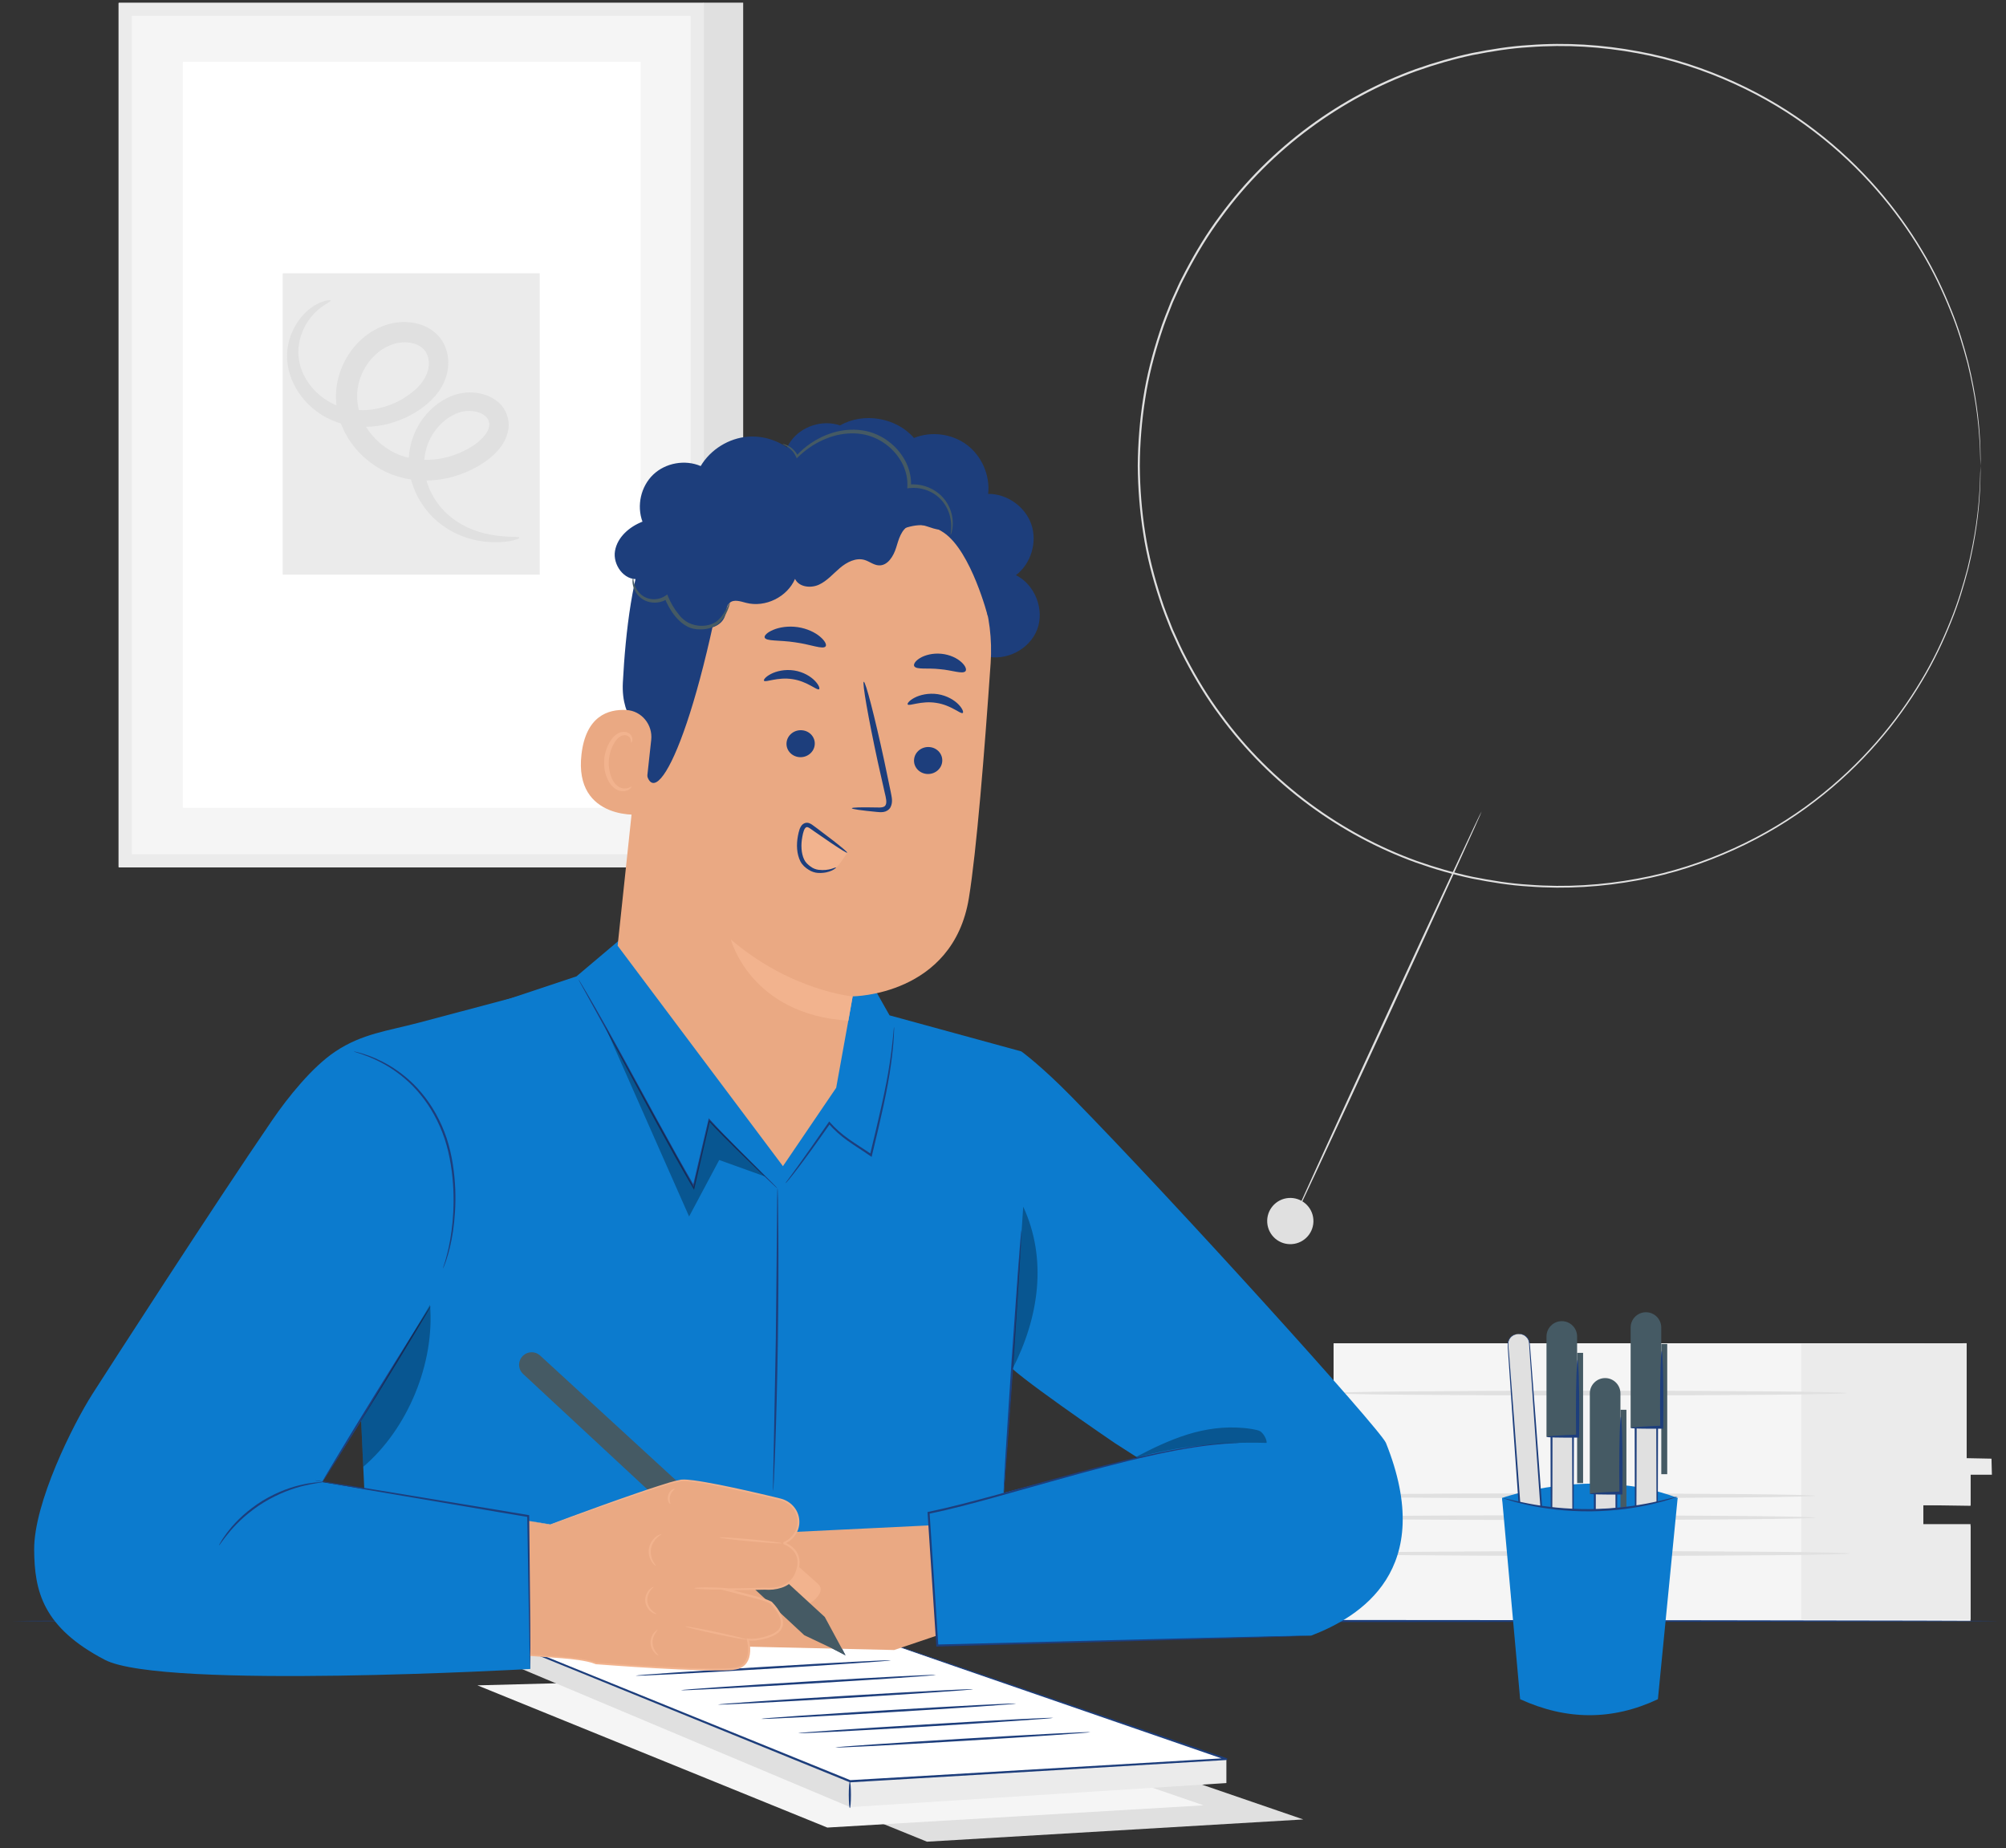 <svg width="165" height="152" viewBox="0 0 165 152" fill="none" xmlns="http://www.w3.org/2000/svg">
<rect x="0" y="0" width="165" height="152" fill="#333333" stroke="none"/>
<path d="M61.129 0.219H57.85V70.704H61.129V0.219Z" fill="#E0E0E0"/>
<path d="M10.296 0.814V70.756C10.296 70.783 10.316 70.804 10.344 70.804H57.303C57.331 70.804 57.351 70.783 57.351 70.756V0.814C57.351 0.786 57.331 0.766 57.303 0.766H10.344C10.316 0.766 10.296 0.786 10.296 0.814Z" fill="#F5F5F5"/>
<path d="M57.85 71.348H9.797C9.769 71.348 9.749 71.327 9.749 71.299V0.267C9.749 0.239 9.769 0.219 9.797 0.219H57.85C57.878 0.219 57.898 0.239 57.898 0.267V71.299C57.898 71.327 57.878 71.348 57.85 71.348ZM10.887 70.257H56.76C56.787 70.257 56.808 70.237 56.808 70.209V1.357C56.808 1.33 56.787 1.309 56.76 1.309H10.887C10.86 1.309 10.839 1.33 10.839 1.357V70.209C10.842 70.237 10.863 70.257 10.887 70.257Z" fill="#EBEBEB"/>
<path d="M15.033 5.135V66.391C15.033 66.418 15.053 66.439 15.081 66.439H52.649C52.676 66.439 52.697 66.418 52.697 66.391V5.135C52.697 5.107 52.676 5.086 52.649 5.086H15.081C15.057 5.086 15.033 5.107 15.033 5.135Z" fill="white"/>
<path d="M44.376 47.264H23.271C23.258 47.264 23.251 47.254 23.251 47.244V22.5C23.251 22.486 23.261 22.479 23.271 22.479H44.376C44.389 22.479 44.396 22.489 44.396 22.5V47.244C44.396 47.254 44.389 47.264 44.376 47.264Z" fill="#EBEBEB"/>
<path d="M42.724 44.23C42.752 44.309 41.71 44.767 39.721 44.533C38.744 44.399 37.527 44.048 36.347 43.184C35.191 42.321 34.097 40.924 33.725 39.06C33.34 37.209 33.959 34.904 35.731 33.422C36.171 33.053 36.684 32.744 37.251 32.531C37.853 32.307 38.507 32.231 39.154 32.31C39.797 32.39 40.478 32.613 41.056 33.139C41.637 33.669 41.957 34.56 41.806 35.355C41.668 36.156 41.231 36.772 40.76 37.257C40.275 37.752 39.728 38.117 39.167 38.43C38.029 39.06 36.728 39.452 35.366 39.517C34.011 39.583 32.577 39.304 31.317 38.595C30.069 37.894 29.002 36.834 28.338 35.506C27.661 34.196 27.447 32.603 27.805 31.179C28.149 29.761 28.954 28.492 30.086 27.615C30.654 27.174 31.297 26.851 31.998 26.648C32.704 26.466 33.433 26.431 34.152 26.579C34.864 26.727 35.59 27.078 36.106 27.68C36.629 28.279 36.866 29.06 36.873 29.768C36.883 30.48 36.691 31.175 36.364 31.757C36.044 32.338 35.611 32.813 35.157 33.205C34.241 33.979 33.216 34.488 32.16 34.798C31.108 35.1 30.027 35.179 29.009 35.042C27.994 34.897 27.038 34.526 26.267 33.993C24.709 32.937 23.808 31.327 23.646 29.844C23.471 28.334 24.025 27.092 24.616 26.287C25.229 25.465 25.93 25.045 26.412 24.852C26.907 24.667 27.186 24.67 27.2 24.718C27.22 24.787 26.976 24.894 26.577 25.162C26.185 25.434 25.631 25.895 25.18 26.662C24.74 27.415 24.379 28.509 24.609 29.7C24.819 30.886 25.631 32.163 26.938 32.961C28.218 33.776 30.017 33.986 31.744 33.418C32.6 33.143 33.45 32.682 34.148 32.059C34.84 31.44 35.311 30.642 35.27 29.806C35.249 28.97 34.72 28.378 33.822 28.206C33.385 28.12 32.893 28.148 32.439 28.272C31.988 28.41 31.531 28.64 31.135 28.956C30.337 29.582 29.735 30.535 29.491 31.578C29.24 32.617 29.391 33.721 29.893 34.722C30.389 35.719 31.218 36.548 32.167 37.089C33.113 37.629 34.214 37.856 35.297 37.818C36.381 37.78 37.447 37.474 38.376 36.975C38.848 36.721 39.278 36.435 39.604 36.108C39.938 35.781 40.172 35.407 40.227 35.093C40.289 34.773 40.189 34.498 39.976 34.275C39.749 34.051 39.364 33.879 38.958 33.828C38.548 33.766 38.125 33.803 37.757 33.931C37.351 34.068 36.976 34.282 36.639 34.543C35.968 35.069 35.463 35.788 35.181 36.548C34.895 37.312 34.826 38.1 34.936 38.853C35.16 40.367 36.013 41.616 36.952 42.424C37.912 43.236 38.968 43.652 39.849 43.869C41.637 44.285 42.711 44.079 42.724 44.23Z" fill="#E0E0E0"/>
<path d="M121.869 66.738C121.913 66.758 118.425 74.416 114.08 83.841C109.732 93.267 106.175 100.89 106.131 100.87C106.086 100.849 109.571 93.191 113.919 83.766C118.263 74.34 121.824 66.717 121.869 66.738Z" fill="#E0E0E0"/>
<path d="M162.908 38.32C162.908 38.32 162.897 38.131 162.884 37.759C162.877 37.574 162.87 37.343 162.863 37.068C162.856 36.793 162.849 36.473 162.811 36.115C162.725 34.67 162.485 32.538 161.828 29.868C161.473 28.54 161.047 27.071 160.407 25.523C159.781 23.975 159.01 22.321 157.999 20.652C155.997 17.309 153.128 13.814 149.213 10.828C147.266 9.331 145.051 7.99 142.612 6.882C140.173 5.774 137.507 4.887 134.665 4.374C131.827 3.851 128.824 3.645 125.756 3.882C124.222 3.972 122.677 4.223 121.126 4.529C119.578 4.859 118.036 5.303 116.506 5.847C110.41 8.052 104.62 12.173 100.448 17.89C99.392 19.304 98.466 20.835 97.63 22.424C97.431 22.826 97.207 23.218 97.028 23.631C96.843 24.041 96.657 24.453 96.471 24.866C96.137 25.709 95.793 26.549 95.518 27.419C94.951 29.149 94.483 30.934 94.204 32.761C93.915 34.588 93.764 36.445 93.753 38.32C93.767 40.195 93.915 42.053 94.204 43.879C94.486 45.709 94.954 47.491 95.518 49.225C95.793 50.095 96.137 50.935 96.471 51.777C96.843 52.603 97.204 53.429 97.63 54.22C98.466 55.809 99.388 57.337 100.448 58.754C104.62 64.471 110.413 68.592 116.506 70.801C118.036 71.344 119.578 71.788 121.126 72.118C122.677 72.424 124.218 72.675 125.756 72.765C128.824 73.006 131.827 72.796 134.665 72.273C137.507 71.76 140.173 70.873 142.612 69.765C145.051 68.657 147.266 67.316 149.213 65.82C153.124 62.837 155.997 59.339 157.995 55.995C159.007 54.327 159.777 52.672 160.403 51.124C161.04 49.576 161.47 48.107 161.824 46.779C162.481 44.11 162.722 41.977 162.808 40.532C162.842 40.171 162.853 39.851 162.86 39.579C162.87 39.304 162.877 39.074 162.88 38.888C162.894 38.509 162.908 38.32 162.908 38.32C162.908 38.32 162.908 38.509 162.904 38.881C162.901 39.067 162.897 39.297 162.891 39.572C162.887 39.847 162.88 40.167 162.849 40.529C162.774 41.973 162.547 44.11 161.896 46.789C161.549 48.121 161.122 49.596 160.489 51.148C159.867 52.703 159.1 54.361 158.088 56.04C156.09 59.397 153.217 62.913 149.296 65.912C147.342 67.416 145.123 68.768 142.674 69.882C140.228 70.997 137.552 71.894 134.696 72.41C131.848 72.94 128.831 73.15 125.749 72.913C124.204 72.823 122.653 72.572 121.098 72.266C119.543 71.936 117.992 71.492 116.457 70.945C110.331 68.733 104.507 64.591 100.314 58.847C99.251 57.422 98.322 55.888 97.482 54.289C97.056 53.494 96.691 52.661 96.316 51.833C95.983 50.986 95.635 50.14 95.36 49.266C94.789 47.526 94.321 45.733 94.039 43.893C93.75 42.056 93.599 40.188 93.585 38.306C93.599 36.425 93.75 34.557 94.039 32.72C94.321 30.883 94.792 29.091 95.363 27.35C95.639 26.476 95.986 25.63 96.323 24.784C96.509 24.371 96.698 23.955 96.884 23.542C97.063 23.126 97.29 22.733 97.489 22.328C98.329 20.731 99.257 19.194 100.32 17.773C104.517 12.028 110.338 7.89 116.464 5.678C118.002 5.135 119.55 4.691 121.105 4.357C122.663 4.051 124.215 3.8 125.756 3.71C128.838 3.473 131.855 3.683 134.703 4.213C137.558 4.729 140.231 5.626 142.681 6.741C145.13 7.859 147.349 9.207 149.303 10.711C153.224 13.71 156.097 17.226 158.095 20.584C159.107 22.259 159.874 23.92 160.496 25.475C161.133 27.027 161.556 28.502 161.903 29.834C162.553 32.513 162.78 34.65 162.856 36.094C162.887 36.456 162.894 36.776 162.897 37.051C162.901 37.326 162.908 37.556 162.911 37.742C162.908 38.131 162.908 38.32 162.908 38.32Z" fill="#E0E0E0"/>
<path d="M108.029 100.295C108.105 101.344 107.317 102.253 106.268 102.328C105.219 102.404 104.311 101.616 104.235 100.567C104.159 99.518 104.947 98.61 105.996 98.534C107.042 98.462 107.954 99.249 108.029 100.295Z" fill="#E0E0E0"/>
<path d="M109.691 110.481C109.691 110.715 109.691 123.027 109.691 123.027H106.887V124.729H109.691V133.333H162.082V125.507H158.202V123.801H162.082V121.245H163.806V120.082H161.759V110.484H109.691V110.481Z" fill="#F5F5F5"/>
<path d="M148.167 110.519V133.188H162.082V125.359H158.202V123.797L162.082 123.852V121.293L163.84 121.296L163.806 119.975L161.759 119.934V110.481L148.167 110.519Z" fill="#EBEBEB"/>
<path d="M149.32 124.826C149.32 124.936 139.839 125.022 128.147 125.022C116.451 125.022 106.973 124.933 106.973 124.826C106.973 124.716 116.451 124.63 128.147 124.63C139.839 124.63 149.32 124.716 149.32 124.826Z" fill="#E0E0E0"/>
<path d="M149.32 123.027C149.32 123.137 139.839 123.223 128.147 123.223C116.451 123.223 106.973 123.133 106.973 123.027C106.973 122.92 116.451 122.831 128.147 122.831C139.839 122.831 149.32 122.917 149.32 123.027Z" fill="#E0E0E0"/>
<path d="M151.879 114.581C151.879 114.691 142.398 114.777 130.706 114.777C119.01 114.777 109.533 114.688 109.533 114.581C109.533 114.475 119.01 114.385 130.706 114.385C142.398 114.385 151.879 114.471 151.879 114.581Z" fill="#E0E0E0"/>
<path d="M152.141 127.777C152.141 127.887 142.66 127.973 130.967 127.973C119.271 127.973 109.794 127.884 109.794 127.777C109.794 127.671 119.271 127.581 130.967 127.581C142.66 127.578 152.141 127.667 152.141 127.777Z" fill="#E0E0E0"/>
<path d="M164.322 133.33C164.322 133.378 127.754 133.419 82.659 133.419C37.547 133.419 0.987 133.378 0.987 133.33C0.987 133.282 37.547 133.24 82.659 133.24C127.758 133.24 164.322 133.278 164.322 133.33Z" fill="#1D3E7C"/>
<path d="M123.544 123.206C123.544 123.206 131.043 120.553 137.988 123.206L136.643 125.59L124.218 126.068L123.544 123.206Z" fill="#0C7BCE"/>
<path d="M124.793 109.734L124.923 109.724C125.374 109.693 125.766 110.03 125.797 110.481L127.575 135.153L125.811 135.28L124.032 110.608C124.005 110.158 124.342 109.765 124.793 109.734Z" fill="#E0E0E0"/>
<path d="M124.793 109.735C124.799 109.752 124.59 109.724 124.328 109.944C124.204 110.054 124.08 110.24 124.063 110.488C124.063 110.732 124.101 111.028 124.125 111.351C124.228 112.665 124.373 114.554 124.552 116.89C124.896 121.582 125.374 128.066 125.904 135.273L125.807 135.191C126.107 135.17 126.43 135.146 126.753 135.122C127.032 135.101 127.311 135.08 127.572 135.063L127.49 135.16C126.977 127.918 126.519 121.4 126.186 116.68C126.028 114.33 125.9 112.431 125.811 111.107C125.8 110.942 125.79 110.787 125.78 110.643C125.773 110.495 125.766 110.364 125.718 110.247C125.628 110.017 125.453 109.876 125.302 109.803C125.147 109.735 125.013 109.728 124.927 109.731C124.841 109.735 124.793 109.735 124.793 109.735C124.793 109.731 124.837 109.724 124.927 109.717C125.016 109.707 125.154 109.71 125.319 109.776C125.481 109.845 125.67 109.989 125.77 110.233C125.821 110.354 125.831 110.498 125.842 110.643C125.852 110.787 125.866 110.942 125.88 111.107C125.983 112.428 126.127 114.327 126.31 116.676C126.657 121.393 127.135 127.911 127.668 135.149L127.675 135.239L127.586 135.246C127.328 135.263 127.049 135.283 126.767 135.304C126.444 135.328 126.12 135.352 125.821 135.373L125.732 135.38L125.725 135.29C125.216 128.08 124.758 121.596 124.428 116.9C124.27 114.564 124.146 112.676 124.056 111.358C124.039 111.031 124.008 110.746 124.012 110.484C124.036 110.223 124.173 110.03 124.304 109.92C124.438 109.807 124.572 109.765 124.658 109.748C124.748 109.728 124.793 109.735 124.793 109.735Z" fill="#1D3E7C"/>
<path d="M124.916 127.529L127.431 127.347L128.023 135.576C128.074 136.271 127.551 136.873 126.857 136.924C126.162 136.976 125.56 136.453 125.508 135.758L124.916 127.529Z" fill="#455A64"/>
<path d="M124.927 134.449L125.414 134.414L124.643 123.733L124.156 123.768L124.927 134.449Z" fill="#455A64"/>
<path d="M127.428 127.347C127.434 127.402 126.399 127.547 124.896 127.712L125.006 127.581C125.051 128.156 125.102 128.778 125.154 129.435C125.24 130.653 125.305 131.754 125.34 132.552C125.374 133.35 125.374 133.845 125.336 133.849C125.298 133.852 125.229 133.36 125.147 132.566C125.064 131.771 124.971 130.67 124.882 129.456C124.841 128.799 124.799 128.176 124.762 127.598L124.755 127.474L124.875 127.464C126.382 127.347 127.424 127.296 127.428 127.347Z" fill="#1D3E7C"/>
<path d="M129.385 110.381H127.617V130.33H129.385V110.381Z" fill="#E0E0E0"/>
<path d="M129.385 130.33C129.381 130.327 129.382 130.292 129.378 130.223C129.378 130.144 129.375 130.044 129.371 129.921C129.368 129.645 129.364 129.257 129.357 128.765C129.351 127.753 129.344 126.309 129.33 124.516C129.32 120.925 129.306 115.954 129.292 110.381L129.381 110.471C128.821 110.471 128.219 110.471 127.613 110.471C127.789 110.292 127.662 110.426 127.703 110.388V110.395V110.409V110.437V110.488V110.591V110.801V111.217C127.703 111.496 127.703 111.771 127.703 112.046C127.703 112.597 127.703 113.137 127.703 113.674C127.703 114.747 127.699 115.793 127.699 116.811C127.696 118.84 127.692 120.743 127.689 122.473C127.672 125.913 127.658 128.655 127.651 130.333L127.617 130.299C128.174 130.309 128.611 130.313 128.917 130.32C129.062 130.323 129.175 130.327 129.261 130.327C129.344 130.327 129.385 130.33 129.385 130.33C129.388 130.333 129.351 130.333 129.275 130.337C129.189 130.34 129.079 130.34 128.938 130.344C128.625 130.347 128.181 130.354 127.617 130.364H127.582V130.33C127.576 128.651 127.562 125.91 127.545 122.47C127.541 120.743 127.538 118.837 127.534 116.807C127.534 115.793 127.531 114.743 127.531 113.67C127.531 113.133 127.531 112.59 127.531 112.043C127.531 111.768 127.531 111.493 127.531 111.214V110.798V110.588V110.485V110.433V110.406V110.392V110.385C127.572 110.344 127.441 110.467 127.62 110.289C128.226 110.289 128.824 110.289 129.388 110.289H129.478V110.378C129.464 115.975 129.45 120.97 129.44 124.578C129.43 126.36 129.419 127.798 129.412 128.806C129.406 129.291 129.402 129.67 129.399 129.941C129.395 130.062 129.395 130.158 129.392 130.234C129.392 130.302 129.388 130.333 129.385 130.33Z" fill="#1D3E7C"/>
<path d="M129.725 118.177H127.204V109.924C127.204 109.229 127.768 108.665 128.463 108.665C129.158 108.665 129.722 109.229 129.722 109.924V118.177H129.725Z" fill="#455A64"/>
<path d="M130.214 111.272H129.725V121.981H130.214V111.272Z" fill="#455A64"/>
<path d="M127.207 118.177C127.207 118.122 128.246 118.053 129.76 117.994L129.64 118.118C129.636 117.54 129.633 116.918 129.626 116.257C129.626 115.036 129.64 113.935 129.667 113.134C129.691 112.336 129.726 111.84 129.763 111.84C129.801 111.84 129.836 112.336 129.86 113.134C129.884 113.932 129.901 115.036 129.901 116.257C129.898 116.914 129.891 117.54 129.887 118.118V118.242H129.767C128.253 118.256 127.207 118.232 127.207 118.177Z" fill="#1D3E7C"/>
<path d="M132.949 115.063H131.181V135.012H132.949V115.063Z" fill="#E0E0E0"/>
<path d="M132.949 135.012C132.945 135.008 132.945 134.974 132.942 134.905C132.942 134.826 132.938 134.726 132.935 134.602C132.932 134.327 132.928 133.938 132.921 133.446C132.914 132.435 132.908 130.99 132.894 129.198C132.883 125.607 132.87 120.636 132.856 115.063L132.945 115.153C132.385 115.153 131.783 115.153 131.177 115.153C131.353 114.974 131.225 115.108 131.267 115.07V115.077V115.091V115.118V115.17V115.273V115.483V115.899C131.267 116.178 131.267 116.453 131.267 116.728C131.267 117.278 131.267 117.819 131.267 118.355C131.267 119.428 131.263 120.474 131.263 121.492C131.26 123.522 131.256 125.424 131.253 127.155C131.236 130.595 131.222 133.336 131.215 135.015L131.181 134.981C131.738 134.988 132.175 134.994 132.481 135.001C132.625 135.005 132.739 135.008 132.825 135.008C132.904 135.008 132.945 135.012 132.949 135.012C132.952 135.015 132.914 135.015 132.839 135.019C132.753 135.022 132.643 135.022 132.502 135.025C132.189 135.029 131.745 135.036 131.181 135.046H131.146V135.012C131.139 133.333 131.126 130.591 131.108 127.151C131.105 125.424 131.102 123.519 131.098 121.489C131.098 120.474 131.095 119.425 131.095 118.352C131.095 117.815 131.095 117.272 131.095 116.725C131.095 116.449 131.095 116.174 131.095 115.896V115.479V115.269V115.166V115.115V115.087V115.073V115.067C131.136 115.025 131.005 115.149 131.184 114.97C131.79 114.97 132.388 114.97 132.952 114.97H133.042V115.06C133.028 120.657 133.014 125.651 133.004 129.26C132.993 131.042 132.983 132.48 132.976 133.488C132.969 133.973 132.966 134.351 132.963 134.623C132.959 134.743 132.959 134.84 132.956 134.915C132.952 134.984 132.949 135.015 132.949 135.012Z" fill="#1D3E7C"/>
<path d="M133.289 122.858H130.768V114.606C130.768 113.911 131.332 113.347 132.027 113.347C132.722 113.347 133.286 113.911 133.286 114.606V122.858H133.289Z" fill="#455A64"/>
<path d="M133.778 115.954H133.289V126.663H133.778V115.954Z" fill="#455A64"/>
<path d="M130.768 122.858C130.768 122.803 131.81 122.735 133.32 122.676L133.2 122.8C133.196 122.222 133.193 121.599 133.186 120.939C133.186 119.718 133.2 118.617 133.227 117.815C133.252 117.017 133.286 116.522 133.324 116.522C133.362 116.522 133.396 117.017 133.42 117.815C133.444 118.613 133.461 119.718 133.461 120.939C133.458 121.596 133.451 122.222 133.448 122.8V122.924H133.327C131.814 122.938 130.771 122.913 130.768 122.858Z" fill="#1D3E7C"/>
<path d="M136.306 109.652H134.538V129.6H136.306V109.652Z" fill="#E0E0E0"/>
<path d="M136.306 129.601C136.303 129.597 136.303 129.563 136.299 129.494C136.299 129.415 136.296 129.315 136.292 129.191C136.289 128.916 136.286 128.527 136.279 128.035C136.272 127.024 136.265 125.579 136.251 123.787C136.241 120.196 136.227 115.225 136.213 109.652L136.303 109.741C135.742 109.741 135.14 109.741 134.535 109.741C134.71 109.563 134.583 109.697 134.624 109.659V109.666V109.679V109.707V109.759V109.862V110.072V110.488C134.624 110.767 134.624 111.042 134.624 111.317C134.624 111.867 134.624 112.407 134.624 112.944C134.624 114.017 134.621 115.063 134.621 116.081C134.617 118.111 134.614 120.013 134.61 121.744C134.593 125.184 134.579 127.925 134.572 129.604L134.538 129.57C135.095 129.58 135.532 129.583 135.838 129.59C135.983 129.594 136.096 129.597 136.182 129.597C136.262 129.597 136.303 129.597 136.306 129.601C136.31 129.604 136.272 129.604 136.196 129.607C136.11 129.611 136 129.611 135.859 129.614C135.546 129.618 135.102 129.625 134.538 129.635H134.504V129.601C134.497 127.922 134.483 125.18 134.466 121.74C134.462 120.013 134.459 118.107 134.456 116.078C134.456 115.063 134.452 114.014 134.452 112.941C134.452 112.404 134.452 111.86 134.452 111.313C134.452 111.038 134.452 110.763 134.452 110.484V110.068V109.858V109.755V109.704V109.676V109.662V109.655C134.493 109.614 134.363 109.738 134.542 109.559C135.147 109.559 135.746 109.559 136.31 109.559H136.399V109.649C136.385 115.245 136.372 120.24 136.361 123.849C136.351 125.631 136.341 127.069 136.334 128.077C136.327 128.562 136.323 128.94 136.32 129.212C136.317 129.332 136.317 129.429 136.313 129.504C136.31 129.57 136.31 129.604 136.306 129.601Z" fill="#1D3E7C"/>
<path d="M136.647 117.444H134.125V109.191C134.125 108.496 134.689 107.932 135.384 107.932C136.079 107.932 136.643 108.496 136.643 109.191V117.444H136.647Z" fill="#455A64"/>
<path d="M137.135 110.543H136.647V121.252H137.135V110.543Z" fill="#455A64"/>
<path d="M134.129 117.444C134.129 117.389 135.171 117.32 136.681 117.262L136.561 117.385C136.557 116.808 136.554 116.185 136.547 115.524C136.547 114.303 136.561 113.202 136.588 112.401C136.612 111.603 136.647 111.107 136.685 111.107C136.722 111.107 136.757 111.603 136.781 112.401C136.805 113.199 136.822 114.303 136.822 115.524C136.819 116.181 136.812 116.808 136.808 117.385V117.509H136.688C135.171 117.523 134.129 117.499 134.129 117.444Z" fill="#1D3E7C"/>
<path d="M136.368 139.759C132.619 141.527 128.841 141.499 125.037 139.759L123.547 123.206C128.109 124.544 132.949 124.413 137.992 123.206L136.368 139.759Z" fill="#0C7BCE"/>
<path d="M137.995 123.092C137.999 123.103 137.806 123.171 137.455 123.288C137.104 123.405 136.592 123.55 135.948 123.701C135.305 123.856 134.531 123.997 133.668 124.114C132.801 124.221 131.841 124.296 130.833 124.31C129.825 124.317 128.865 124.258 127.995 124.166C127.128 124.066 126.351 123.939 125.704 123.794C125.057 123.656 124.541 123.522 124.191 123.409C123.836 123.302 123.644 123.237 123.647 123.223C123.65 123.213 123.85 123.254 124.208 123.34C124.565 123.429 125.085 123.543 125.728 123.667C126.371 123.794 127.145 123.908 128.009 123.997C128.872 124.08 129.825 124.131 130.826 124.124C131.827 124.111 132.78 124.042 133.64 123.945C134.5 123.839 135.274 123.711 135.914 123.574C136.557 123.44 137.073 123.316 137.428 123.22C137.792 123.127 137.988 123.082 137.995 123.092Z" fill="#1D3E7C"/>
<path d="M76.247 139.016L47.472 139.783L76.247 151.479L107.2 149.649L76.247 139.016Z" fill="#E0E0E0"/>
<path d="M68.05 137.857L39.271 138.621L68.05 150.317L98.999 148.487L68.05 137.857Z" fill="#F5F5F5"/>
<path d="M41.149 134.812L69.925 146.509V148.634L41.149 136.529V134.812Z" fill="#E0E0E0"/>
<path d="M69.925 148.635L100.874 146.657V144.682L69.925 146.509V148.635Z" fill="#EBEBEB"/>
<path d="M69.925 134.049L41.149 134.813L69.925 146.509L100.874 144.682L69.925 134.049Z" fill="white"/>
<path d="M69.925 134.049C69.925 134.049 69.973 134.063 70.069 134.094C70.169 134.128 70.31 134.173 70.496 134.235C70.877 134.362 71.435 134.551 72.164 134.795C73.626 135.294 75.762 136.02 78.476 136.942C83.912 138.799 91.655 141.448 100.898 144.61C100.94 144.623 100.96 144.668 100.946 144.709C100.936 144.74 100.909 144.761 100.878 144.761C92.347 145.267 82.415 145.858 71.868 146.484C71.215 146.522 70.564 146.56 69.928 146.598C69.914 146.598 69.9 146.598 69.89 146.591C59.291 142.277 49.436 138.266 41.118 134.881C41.08 134.864 41.059 134.823 41.077 134.782C41.087 134.754 41.115 134.733 41.145 134.733C49.811 134.517 57.004 134.338 62.04 134.211C64.551 134.152 66.522 134.107 67.867 134.076C68.535 134.063 69.047 134.052 69.398 134.045C69.746 134.045 69.925 134.049 69.925 134.049C69.925 134.049 69.746 134.063 69.398 134.073C69.047 134.083 68.531 134.104 67.864 134.125C66.516 134.166 64.544 134.224 62.033 134.3C57.004 134.441 49.814 134.644 41.152 134.888L41.18 134.744C49.498 138.122 59.36 142.123 69.962 146.426L69.925 146.419C70.561 146.381 71.211 146.343 71.865 146.306C82.412 145.686 92.343 145.102 100.874 144.603L100.854 144.758C91.621 141.572 83.891 138.906 78.463 137.031C75.755 136.092 73.623 135.349 72.161 134.843C71.435 134.589 70.877 134.393 70.499 134.259C70.313 134.193 70.172 134.142 70.073 134.107C69.973 134.069 69.925 134.049 69.925 134.049Z" fill="#1D3E7C"/>
<path d="M69.904 148.714C69.856 148.714 69.814 148.229 69.814 147.627C69.814 147.028 69.856 146.54 69.904 146.54C69.952 146.54 69.993 147.025 69.993 147.627C69.993 148.229 69.952 148.714 69.904 148.714Z" fill="#1D3E7C"/>
<path d="M89.684 142.47C89.687 142.518 84.992 142.842 79.202 143.189C73.409 143.536 68.71 143.777 68.707 143.729C68.703 143.681 73.395 143.358 79.192 143.01C84.981 142.663 89.68 142.422 89.684 142.47Z" fill="#1D3E7C"/>
<path d="M86.633 141.294C86.636 141.342 81.941 141.665 76.151 142.013C70.358 142.36 65.659 142.601 65.656 142.553C65.652 142.505 70.344 142.181 76.141 141.834C81.93 141.486 86.629 141.246 86.633 141.294Z" fill="#1D3E7C"/>
<path d="M83.581 140.117C83.585 140.165 78.889 140.489 73.1 140.836C67.307 141.184 62.608 141.424 62.604 141.376C62.601 141.328 67.293 141.005 73.089 140.657C78.879 140.31 83.578 140.066 83.581 140.117Z" fill="#1D3E7C"/>
<path d="M80.031 138.941C80.035 138.989 75.339 139.312 69.55 139.66C63.757 140.007 59.058 140.248 59.054 140.2C59.051 140.151 63.743 139.828 69.539 139.481C75.329 139.13 80.028 138.889 80.031 138.941Z" fill="#1D3E7C"/>
<path d="M76.987 137.761C76.99 137.809 72.295 138.132 66.505 138.479C60.712 138.827 56.013 139.068 56.01 139.02C56.006 138.971 60.699 138.648 66.495 138.301C72.284 137.953 76.984 137.712 76.987 137.761Z" fill="#1D3E7C"/>
<path d="M73.265 136.564C73.268 136.612 68.573 136.935 62.783 137.282C56.99 137.63 52.291 137.871 52.288 137.823C52.284 137.774 56.976 137.451 62.773 137.104C68.562 136.756 73.261 136.512 73.265 136.564Z" fill="#1D3E7C"/>
<path d="M69.546 136.151L68.108 135.397L68.814 134.761L69.546 136.151Z" fill="#1D3E7C"/>
<path d="M66.154 134.496L67.84 132.996L68.827 134.819L68.108 135.397L66.154 134.496Z" fill="white"/>
<path d="M37.809 83.508L47.417 80.306L52.769 75.786L53.925 77.616L58.414 76.587L71.118 79.89L73.168 83.512L84.015 86.481L84.063 101.689L82.092 129.515L82.381 133.939H30.495L29.639 115.456L29.601 103.956L37.809 83.508Z" fill="#0C7BCE"/>
<path d="M65.25 126.006L76.45 125.463C76.45 125.463 78.624 126.701 79.189 130.255C79.753 133.808 79.189 133.808 79.189 133.808L73.547 135.714L61.579 135.439L57.238 129.986L60.509 128.057L65.25 126.006Z" fill="#EAA983"/>
<path d="M26.505 121.906C26.505 121.906 37.248 104.967 35.439 107.417C35.215 107.716 36.529 106.447 38.221 102.291C39.845 98.304 44.083 81.558 44.083 81.558L34.403 84.128C31.858 84.802 29.783 85.022 27.592 86.481C25.683 87.75 23.688 90.241 22.391 92.133C17.561 99.181 8.717 112.907 7.599 114.661C6.002 117.166 2.772 123.629 2.81 127.489C2.841 130.85 3.495 133.846 8.627 136.522C13.361 138.992 43.619 137.272 43.619 137.272L43.454 124.692L26.505 121.906Z" fill="#0C7BCE"/>
<path d="M113.998 118.679C113.554 117.571 96.636 98.864 88.139 90.206C85.59 87.609 84.011 86.481 84.011 86.481L81.215 104.716C81.215 104.716 82.178 108.92 82.763 112.029C82.89 112.7 91.676 118.679 91.676 118.679L93.557 119.886L76.382 124.427L77.097 135.339L107.847 134.53C111.841 133 118.198 129.147 113.998 118.679Z" fill="#0C7BCE"/>
<path d="M107.847 134.527C107.847 134.527 107.796 134.534 107.692 134.541C107.582 134.544 107.431 134.551 107.235 134.562C106.825 134.575 106.234 134.596 105.474 134.624C103.932 134.672 101.71 134.737 98.951 134.823C93.416 134.974 85.735 135.188 77.1 135.425L77.018 135.429L77.011 135.346C76.942 134.324 76.873 133.241 76.801 132.143C76.626 129.481 76.457 126.89 76.296 124.434L76.292 124.362L76.364 124.348C78.205 123.966 79.963 123.492 81.648 123.038C83.33 122.57 84.944 122.123 86.468 121.703C89.519 120.857 92.24 120.141 94.528 119.646C96.815 119.14 98.669 118.865 99.952 118.765C100.592 118.696 101.088 118.696 101.425 118.689C101.586 118.686 101.714 118.686 101.807 118.686C101.893 118.686 101.937 118.689 101.937 118.689C101.937 118.689 101.893 118.696 101.807 118.7C101.714 118.703 101.59 118.71 101.425 118.72C101.091 118.734 100.596 118.745 99.956 118.824C98.68 118.944 96.832 119.233 94.552 119.752C92.267 120.262 89.553 120.987 86.505 121.844C84.981 122.271 83.371 122.721 81.689 123.192C80.004 123.653 78.243 124.132 76.395 124.513L76.461 124.427C76.622 126.884 76.794 129.474 76.97 132.136C77.042 133.234 77.114 134.317 77.18 135.339L77.094 135.26C85.728 135.043 93.413 134.851 98.948 134.713C101.707 134.651 103.929 134.603 105.47 134.569C106.23 134.555 106.822 134.544 107.235 134.538C107.431 134.534 107.582 134.534 107.692 134.534C107.796 134.524 107.847 134.527 107.847 134.527Z" fill="#1D3E7C"/>
<path d="M67.472 130.54C67.417 130.389 67.293 130.279 67.173 130.172C66.564 129.632 65.958 129.092 65.349 128.552L64.293 131.692C64.737 132.03 65.315 132.184 65.869 132.109C66.423 132.033 66.939 131.73 67.276 131.287C67.444 131.073 67.568 130.791 67.472 130.54Z" fill="#F2B38E"/>
<path d="M43.027 113.007L66.154 134.496L68.339 135.532L69.546 136.151L68.982 135.109L67.84 132.996L44.427 111.493C44.032 111.128 43.419 111.132 43.027 111.5C42.587 111.909 42.59 112.601 43.027 113.007Z" fill="#455A64"/>
<path d="M43.457 125.088L45.27 125.412C45.27 125.412 54.665 121.944 56.006 121.769C57.045 121.634 61.985 122.794 64.176 123.33C65.06 123.547 65.704 124.342 65.666 125.25C65.666 125.264 65.666 125.277 65.662 125.291C65.618 126.02 65.129 126.653 64.451 126.929C64.451 126.929 66.299 127.5 65.463 129.45C64.844 130.895 62.897 130.671 62.897 130.671L59.646 130.733C59.646 130.733 60.475 130.981 61.724 131.273C63.065 131.586 63.423 131.831 63.423 131.831C63.423 131.831 65.384 133.716 63.488 134.503C62.333 134.985 61.507 134.854 61.507 134.854C61.507 134.854 62.075 136.88 60.557 137.231C59.04 137.582 49.016 136.819 49.016 136.819C49.016 136.819 48.486 136.523 46.443 136.347L43.615 136.151L43.457 125.088Z" fill="#EAA983"/>
<path d="M43.457 125.088C43.457 125.088 43.461 125.157 43.464 125.287C43.468 125.422 43.471 125.614 43.478 125.862C43.488 126.371 43.505 127.107 43.526 128.06C43.56 129.966 43.612 132.725 43.677 136.151L43.622 136.092C44.438 136.148 45.308 136.206 46.216 136.268C46.67 136.299 47.138 136.347 47.613 136.416C48.087 136.492 48.566 136.56 49.051 136.763L49.023 136.753C51.118 136.904 53.395 137.052 55.81 137.162C57.018 137.214 58.263 137.262 59.532 137.238C59.849 137.224 60.169 137.217 60.475 137.166C60.778 137.107 61.06 136.963 61.242 136.715C61.428 136.474 61.507 136.154 61.524 135.838C61.541 135.521 61.507 135.191 61.431 134.882L61.4 134.761L61.524 134.775C61.927 134.816 62.364 134.761 62.776 134.658C63.189 134.544 63.623 134.407 63.939 134.135C64.266 133.86 64.297 133.385 64.121 132.986C63.96 132.584 63.678 132.216 63.368 131.896L63.378 131.906C62.938 131.676 62.367 131.528 61.816 131.39C61.08 131.197 60.348 131.008 59.625 130.819L59.027 130.664L59.649 130.654C60.75 130.633 61.834 130.613 62.9 130.592H62.904H62.91C63.347 130.626 63.808 130.582 64.221 130.444C64.637 130.31 65.005 130.052 65.243 129.694C65.301 129.605 65.346 129.508 65.394 129.412L65.504 129.106C65.535 129.003 65.552 128.896 65.576 128.793C65.59 128.69 65.597 128.583 65.6 128.476C65.594 128.057 65.401 127.658 65.088 127.386C64.93 127.252 64.754 127.138 64.565 127.056L64.493 127.025L64.458 127.011L64.441 127.004C64.445 127.142 64.424 126.815 64.431 126.846L64.441 126.842C64.489 126.822 64.537 126.801 64.582 126.777C64.675 126.729 64.761 126.677 64.844 126.615C65.174 126.374 65.422 126.024 65.532 125.638C65.638 125.253 65.611 124.83 65.453 124.469C65.294 124.108 65.016 123.801 64.682 123.605C64.352 123.402 63.949 123.351 63.564 123.248C63.179 123.155 62.797 123.065 62.419 122.976C61.662 122.797 60.922 122.632 60.196 122.474C59.47 122.315 58.762 122.171 58.07 122.047C57.723 121.985 57.382 121.93 57.045 121.885C56.708 121.847 56.367 121.796 56.051 121.823C55.411 121.937 54.792 122.15 54.204 122.329C53.612 122.515 53.041 122.707 52.494 122.89C51.404 123.268 50.399 123.612 49.491 123.929C47.685 124.572 46.264 125.078 45.294 125.425L45.287 125.428H45.28C44.672 125.315 44.224 125.229 43.922 125.17C43.777 125.143 43.667 125.122 43.584 125.105C43.495 125.098 43.457 125.088 43.457 125.088C43.457 125.084 43.492 125.091 43.564 125.102C43.643 125.115 43.75 125.133 43.894 125.153C44.2 125.205 44.658 125.281 45.277 125.384H45.263C46.223 125.023 47.64 124.496 49.446 123.846C50.351 123.519 51.352 123.165 52.446 122.79C52.993 122.601 53.56 122.408 54.156 122.219C54.751 122.033 55.356 121.82 56.027 121.7C56.374 121.672 56.708 121.72 57.052 121.758C57.393 121.803 57.737 121.858 58.084 121.92C58.779 122.04 59.491 122.185 60.217 122.339C60.943 122.494 61.686 122.659 62.443 122.835C62.821 122.924 63.203 123.014 63.592 123.106C63.784 123.155 63.98 123.199 64.173 123.248C64.372 123.296 64.572 123.371 64.754 123.478C65.119 123.688 65.422 124.015 65.594 124.41C65.766 124.806 65.8 125.263 65.683 125.686C65.566 126.11 65.298 126.488 64.937 126.749C64.847 126.815 64.751 126.873 64.654 126.925C64.606 126.952 64.555 126.973 64.503 126.997L64.493 127.001C64.489 127.035 64.483 126.712 64.493 126.849L64.513 126.856L64.555 126.87L64.634 126.901C64.84 126.99 65.029 127.111 65.201 127.259C65.37 127.406 65.514 127.592 65.614 127.799C65.721 128.005 65.755 128.239 65.772 128.469C65.769 128.583 65.762 128.7 65.748 128.813C65.721 128.924 65.704 129.037 65.673 129.147L65.556 129.47C65.504 129.574 65.456 129.68 65.391 129.777C65.133 130.169 64.727 130.451 64.283 130.592C63.839 130.74 63.371 130.785 62.9 130.75H62.91C61.847 130.771 60.76 130.791 59.66 130.812L59.684 130.644C60.406 130.829 61.135 131.018 61.868 131.211C62.432 131.356 62.983 131.486 63.485 131.751L63.488 131.755L63.495 131.762C63.822 132.099 64.111 132.47 64.29 132.91C64.383 133.127 64.427 133.371 64.4 133.616C64.383 133.863 64.235 134.084 64.066 134.249C63.698 134.562 63.254 134.692 62.831 134.813C62.398 134.919 61.961 134.981 61.51 134.933L61.603 134.827C61.686 135.16 61.72 135.497 61.703 135.838C61.686 136.175 61.603 136.522 61.39 136.805C61.184 137.087 60.85 137.255 60.523 137.317C60.193 137.376 59.873 137.379 59.55 137.393C58.27 137.413 57.025 137.362 55.817 137.31C53.399 137.197 51.121 137.042 49.027 136.884H49.016L48.996 136.877C48.566 136.698 48.07 136.615 47.606 136.543C47.135 136.474 46.674 136.423 46.219 136.392C45.308 136.326 44.441 136.264 43.626 136.206L43.571 136.203V136.148C43.536 132.704 43.505 129.935 43.485 128.015C43.478 127.069 43.471 126.337 43.468 125.831C43.468 125.587 43.468 125.401 43.464 125.27C43.454 125.15 43.457 125.088 43.457 125.088Z" fill="#F2B38E"/>
<path d="M64.297 126.928C64.293 126.976 63.138 126.907 61.72 126.777C60.3 126.646 59.154 126.502 59.157 126.457C59.161 126.409 60.317 126.477 61.734 126.608C63.155 126.739 64.3 126.883 64.297 126.928Z" fill="#F2B38E"/>
<path d="M54.156 136.151C54.145 136.168 54.008 136.117 53.849 135.951C53.691 135.79 53.519 135.494 53.505 135.133C53.492 134.772 53.643 134.465 53.788 134.29C53.935 134.111 54.07 134.053 54.08 134.07C54.097 134.09 53.997 134.183 53.887 134.362C53.777 134.538 53.667 134.816 53.678 135.126C53.688 135.439 53.819 135.707 53.942 135.872C54.063 136.044 54.169 136.127 54.156 136.151Z" fill="#F2B38E"/>
<path d="M54.004 132.749C54.001 132.766 53.829 132.756 53.605 132.604C53.385 132.46 53.124 132.147 53.075 131.724C53.031 131.301 53.22 130.939 53.406 130.75C53.592 130.554 53.757 130.506 53.764 130.523C53.777 130.547 53.643 130.633 53.499 130.829C53.354 131.022 53.21 131.345 53.248 131.707C53.289 132.068 53.499 132.353 53.681 132.508C53.863 132.67 54.015 132.721 54.004 132.749Z" fill="#F2B38E"/>
<path d="M53.946 128.789C53.935 128.803 53.774 128.71 53.609 128.462C53.447 128.222 53.299 127.805 53.378 127.351C53.457 126.894 53.736 126.553 53.973 126.381C54.211 126.206 54.396 126.171 54.403 126.189C54.414 126.213 54.252 126.288 54.052 126.474C53.853 126.656 53.622 126.976 53.55 127.379C53.481 127.785 53.592 128.163 53.715 128.4C53.839 128.645 53.966 128.769 53.946 128.789Z" fill="#F2B38E"/>
<path d="M55.139 123.708C55.122 123.722 55.05 123.667 54.988 123.536C54.926 123.406 54.895 123.196 54.957 122.983C55.019 122.769 55.153 122.604 55.274 122.528C55.394 122.449 55.487 122.442 55.494 122.463C55.514 122.504 55.219 122.659 55.122 123.031C55.009 123.395 55.177 123.684 55.139 123.708Z" fill="#F2B38E"/>
<path d="M59.904 130.675C59.904 130.723 59.274 130.75 58.5 130.737C57.726 130.723 57.1 130.671 57.1 130.626C57.1 130.578 57.73 130.551 58.504 130.565C59.278 130.575 59.904 130.626 59.904 130.675Z" fill="#F2B38E"/>
<path d="M61.424 134.854C61.414 134.899 60.279 134.699 58.889 134.4C57.499 134.104 56.381 133.825 56.388 133.781C56.398 133.736 57.534 133.935 58.923 134.235C60.313 134.531 61.435 134.809 61.424 134.854Z" fill="#F2B38E"/>
<path d="M36.433 104.341C36.426 104.338 36.447 104.265 36.491 104.128C36.529 103.987 36.612 103.791 36.677 103.522C36.832 102.996 37.011 102.218 37.141 101.248C37.272 100.278 37.348 99.109 37.289 97.812C37.221 96.522 37.038 95.094 36.577 93.677C36.102 92.263 35.394 91.004 34.568 90.013C33.756 89.005 32.824 88.28 31.999 87.76C31.163 87.251 30.427 86.942 29.91 86.763C29.656 86.659 29.446 86.611 29.312 86.56C29.174 86.515 29.102 86.487 29.105 86.481C29.105 86.474 29.181 86.491 29.322 86.525C29.46 86.567 29.673 86.604 29.935 86.697C30.461 86.856 31.211 87.155 32.064 87.657C32.907 88.17 33.86 88.899 34.692 89.914C35.535 90.918 36.261 92.191 36.742 93.625C37.21 95.067 37.389 96.505 37.447 97.808C37.496 99.116 37.406 100.292 37.262 101.269C37.114 102.246 36.918 103.023 36.739 103.546C36.663 103.811 36.57 104.007 36.522 104.145C36.467 104.272 36.436 104.344 36.433 104.341Z" fill="#1D3E7C"/>
<path d="M84.015 101.19C84.022 101.19 84.022 101.266 84.018 101.41C84.011 101.572 84.001 101.782 83.991 102.04C83.96 102.607 83.915 103.395 83.86 104.355C83.733 106.329 83.561 109.019 83.368 111.995C83.158 114.967 82.966 117.661 82.825 119.632C82.749 120.592 82.687 121.379 82.642 121.943C82.618 122.201 82.597 122.411 82.584 122.573C82.57 122.717 82.556 122.793 82.553 122.79C82.546 122.79 82.546 122.714 82.549 122.57C82.556 122.408 82.567 122.198 82.577 121.94C82.608 121.372 82.653 120.585 82.708 119.625C82.835 117.65 83.007 114.96 83.2 111.985C83.409 109.013 83.602 106.322 83.743 104.351C83.819 103.392 83.881 102.604 83.925 102.04C83.95 101.782 83.97 101.572 83.984 101.41C83.998 101.266 84.008 101.19 84.015 101.19Z" fill="#1D3E7C"/>
<path d="M63.953 97.754C63.949 97.757 63.911 97.726 63.839 97.661C63.76 97.589 63.657 97.492 63.526 97.372C63.248 97.107 62.852 96.732 62.357 96.261C61.854 95.772 61.249 95.184 60.557 94.513C59.869 93.829 59.085 93.068 58.277 92.184L58.404 92.153C58.022 93.805 57.592 95.669 57.135 97.657L57.087 97.864L56.98 97.678C56.502 96.852 56.006 95.992 55.511 95.105C53.278 91.111 51.355 87.444 49.917 84.816C49.199 83.512 48.617 82.453 48.204 81.706C48.005 81.348 47.85 81.066 47.737 80.863C47.688 80.774 47.651 80.702 47.62 80.643C47.596 80.591 47.582 80.567 47.585 80.564C47.589 80.564 47.606 80.585 47.637 80.633C47.671 80.688 47.716 80.76 47.771 80.846C47.891 81.046 48.056 81.324 48.266 81.675C48.689 82.397 49.295 83.45 50.028 84.757C51.496 87.372 53.437 91.028 55.666 95.019C56.161 95.903 56.653 96.766 57.131 97.592L56.976 97.616C57.444 95.628 57.881 93.767 58.266 92.115L58.297 91.978L58.39 92.081C59.185 92.965 59.966 93.732 60.643 94.424C61.325 95.105 61.923 95.7 62.419 96.195C62.904 96.68 63.285 97.062 63.561 97.334C63.684 97.461 63.784 97.561 63.856 97.637C63.922 97.712 63.953 97.75 63.953 97.754Z" fill="#1D3E7C"/>
<path d="M64.603 97.324C64.596 97.317 64.689 97.193 64.864 96.959C65.05 96.708 65.298 96.367 65.607 95.944C66.237 95.067 67.121 93.815 68.15 92.322L68.205 92.239L68.27 92.315C68.7 92.803 69.216 93.268 69.808 93.684C70.396 94.104 71.046 94.496 71.689 94.94L71.559 94.991C71.569 94.953 71.576 94.912 71.586 94.871C72.274 92.026 72.886 89.446 73.165 87.55C73.313 86.605 73.399 85.834 73.451 85.301C73.475 85.05 73.495 84.843 73.509 84.685C73.523 84.544 73.533 84.472 73.54 84.472C73.547 84.472 73.547 84.547 73.543 84.688C73.54 84.829 73.533 85.039 73.516 85.308C73.485 85.844 73.416 86.618 73.282 87.571C73.034 89.48 72.439 92.071 71.751 94.912C71.741 94.953 71.731 94.995 71.724 95.032L71.696 95.156L71.593 95.084C70.957 94.64 70.31 94.248 69.715 93.822C69.116 93.398 68.593 92.92 68.16 92.422L68.284 92.415C67.245 93.904 66.344 95.146 65.69 96.006C65.363 96.436 65.098 96.77 64.909 96.997C64.816 97.11 64.74 97.193 64.692 97.248C64.637 97.299 64.606 97.327 64.603 97.324Z" fill="#1D3E7C"/>
<path d="M63.595 122.632C63.588 122.632 63.585 122.546 63.585 122.377C63.588 122.195 63.588 121.954 63.592 121.651C63.605 121.004 63.623 120.096 63.647 118.985C63.688 116.718 63.746 113.619 63.812 110.192C63.846 106.766 63.877 103.663 63.901 101.396C63.911 100.285 63.918 99.377 63.922 98.73C63.929 98.428 63.932 98.187 63.935 98.005C63.939 97.839 63.946 97.753 63.953 97.75C63.96 97.75 63.967 97.836 63.97 98.001C63.973 98.183 63.98 98.424 63.991 98.727C63.998 99.374 64.011 100.282 64.022 101.393C64.039 103.646 64.032 106.756 63.984 110.192C63.935 113.629 63.849 116.735 63.77 118.989C63.726 120.1 63.688 121.004 63.66 121.655C63.643 121.957 63.629 122.198 63.619 122.377C63.609 122.546 63.598 122.632 63.595 122.632Z" fill="#1D3E7C"/>
<path d="M43.619 137.272C43.612 137.272 43.609 137.186 43.602 137.024C43.595 136.849 43.588 136.612 43.578 136.312C43.564 135.676 43.543 134.778 43.516 133.664C43.478 131.4 43.426 128.259 43.368 124.692L43.44 124.775C42.614 124.637 41.754 124.493 40.874 124.348C36.746 123.646 33.01 123.013 30.285 122.552C28.944 122.315 27.853 122.126 27.079 121.988C26.711 121.919 26.422 121.864 26.209 121.827C26.12 121.809 26.044 121.792 25.982 121.782C25.93 121.772 25.906 121.765 25.906 121.761C25.906 121.758 25.934 121.761 25.985 121.765C26.047 121.772 26.123 121.782 26.212 121.796C26.426 121.827 26.718 121.871 27.086 121.926C27.86 122.05 28.954 122.222 30.299 122.435C33.024 122.886 36.76 123.502 40.891 124.183C41.768 124.331 42.632 124.475 43.457 124.613L43.529 124.627V124.696C43.564 128.263 43.598 131.404 43.619 133.667C43.622 134.782 43.626 135.679 43.629 136.316C43.626 136.615 43.626 136.852 43.626 137.028C43.629 137.186 43.626 137.272 43.619 137.272Z" fill="#1D3E7C"/>
<path d="M26.505 121.906C26.508 121.94 25.93 121.978 25.026 122.195C24.572 122.298 24.045 122.463 23.471 122.687C22.903 122.917 22.294 123.21 21.689 123.578C21.087 123.949 20.55 124.362 20.086 124.761C19.628 125.17 19.243 125.566 18.944 125.92C18.342 126.629 18.043 127.128 18.015 127.107C18.005 127.1 18.073 126.973 18.208 126.749C18.273 126.636 18.359 126.498 18.469 126.35C18.579 126.199 18.696 126.02 18.847 125.845C19.136 125.473 19.522 125.064 19.979 124.644C20.444 124.231 20.987 123.812 21.596 123.433C22.212 123.062 22.831 122.769 23.412 122.542C23.997 122.326 24.534 122.171 24.995 122.081C25.222 122.026 25.435 122.002 25.621 121.975C25.803 121.944 25.965 121.93 26.096 121.923C26.36 121.899 26.505 121.896 26.505 121.906Z" fill="#1D3E7C"/>
<path d="M35.439 107.417C35.442 107.42 35.418 107.472 35.363 107.571C35.297 107.688 35.215 107.829 35.115 108.001C34.881 108.393 34.565 108.923 34.179 109.567C33.385 110.884 32.277 112.7 31.042 114.702C29.807 116.705 28.682 118.511 27.86 119.811C27.458 120.444 27.124 120.963 26.88 121.349C26.77 121.514 26.68 121.651 26.605 121.761C26.539 121.854 26.505 121.902 26.498 121.899C26.495 121.895 26.519 121.84 26.574 121.744C26.639 121.627 26.722 121.486 26.821 121.314C27.055 120.922 27.372 120.392 27.757 119.749C28.552 118.431 29.659 116.615 30.894 114.613C32.129 112.614 33.251 110.808 34.073 109.505C34.475 108.872 34.809 108.352 35.053 107.967C35.163 107.802 35.253 107.664 35.328 107.554C35.397 107.461 35.435 107.417 35.439 107.417Z" fill="#1D3E7C"/>
<g opacity="0.3">
<path d="M29.88 120.643C33.543 117.523 35.772 112.119 35.37 107.324L29.704 116.832L29.88 120.643Z" fill="black"/>
</g>
<g opacity="0.3">
<path d="M49.79 84.472L56.681 100.058L59.157 95.411L62.938 96.77L58.332 92.136L57.052 97.637L49.79 84.472Z" fill="black"/>
</g>
<g opacity="0.3">
<path d="M93.303 119.907C96.244 118.355 99.01 117.155 102.319 117.454C102.615 117.482 103.396 117.571 103.65 117.719C103.908 117.87 104.214 118.383 104.184 118.679C100.427 118.576 97.008 118.94 93.592 119.859" fill="black"/>
</g>
<g opacity="0.3">
<path d="M84.163 99.247C84.145 99.501 83.299 112.343 83.282 112.597C85.456 108.359 86.161 103.571 84.163 99.247Z" fill="black"/>
</g>
<path d="M65.057 36.267C65.945 35.042 67.665 34.499 69.096 34.991C71.029 33.883 73.719 34.337 75.177 36.023C76.595 35.445 78.311 35.672 79.532 36.59C80.757 37.512 81.445 39.098 81.28 40.622C82.832 40.608 84.335 41.671 84.834 43.14C85.336 44.609 84.799 46.37 83.564 47.306C85.133 48.09 85.934 50.137 85.312 51.774C84.689 53.415 82.735 54.416 81.043 53.962L65.095 40.502C64.183 39.294 64.169 37.492 65.057 36.267Z" fill="#1D3E7C"/>
<path d="M68.593 38.486L67.816 38.369C59.36 37.602 53.984 44.351 53.45 52.824L50.802 77.785L64.4 95.917L68.779 89.47L70.138 81.95C70.138 81.95 78.384 81.909 79.694 73.866C80.327 69.983 80.977 61.878 81.483 54.541C82.026 46.642 76.416 39.659 68.593 38.486Z" fill="#EAA983"/>
<path d="M70.128 81.957C70.128 81.957 65.016 81.483 60.117 77.272C60.117 77.272 61.713 83.457 69.78 83.949L70.128 81.957Z" fill="#F2B38E"/>
<path d="M77.499 62.662C77.431 63.274 76.856 63.718 76.216 63.656C75.58 63.594 75.116 63.051 75.188 62.442C75.257 61.83 75.831 61.386 76.471 61.448C77.107 61.506 77.568 62.05 77.499 62.662Z" fill="#1D3E7C"/>
<path d="M79.189 58.641C79.023 58.768 78.249 57.994 77.011 57.812C75.776 57.612 74.772 58.111 74.662 57.939C74.606 57.864 74.792 57.612 75.229 57.385C75.662 57.158 76.368 56.98 77.138 57.096C77.909 57.217 78.514 57.599 78.844 57.943C79.182 58.294 79.268 58.583 79.189 58.641Z" fill="#1D3E7C"/>
<path d="M67.011 61.279C66.942 61.888 66.368 62.335 65.728 62.273C65.091 62.211 64.627 61.668 64.699 61.059C64.768 60.45 65.343 60.003 65.982 60.065C66.619 60.123 67.083 60.667 67.011 61.279Z" fill="#1D3E7C"/>
<path d="M67.369 56.69C67.204 56.818 66.426 56.044 65.191 55.861C63.956 55.662 62.952 56.161 62.842 55.989C62.787 55.913 62.969 55.662 63.409 55.435C63.843 55.208 64.548 55.029 65.318 55.146C66.089 55.266 66.694 55.648 67.025 55.995C67.362 56.343 67.451 56.632 67.369 56.69Z" fill="#1D3E7C"/>
<path d="M70.069 66.477C70.073 66.405 70.864 66.388 72.133 66.415C72.453 66.429 72.763 66.412 72.849 66.205C72.959 65.989 72.876 65.627 72.78 65.235C72.597 64.427 72.408 63.577 72.205 62.686C71.421 59.064 70.905 56.105 71.049 56.075C71.197 56.044 71.951 58.957 72.732 62.58C72.917 63.471 73.096 64.324 73.265 65.135C73.33 65.514 73.475 65.951 73.244 66.401C73.124 66.625 72.866 66.763 72.656 66.787C72.443 66.818 72.267 66.793 72.109 66.78C70.843 66.659 70.066 66.549 70.069 66.477Z" fill="#1D3E7C"/>
<path d="M67.916 53.154C67.72 53.454 66.698 53.006 65.398 52.831C64.104 52.628 62.979 52.766 62.893 52.425C62.859 52.263 63.12 52.002 63.616 51.799C64.108 51.593 64.837 51.469 65.614 51.582C66.392 51.696 67.042 52.019 67.441 52.356C67.843 52.69 68.005 53.013 67.916 53.154Z" fill="#1D3E7C"/>
<path d="M79.415 55.204C79.178 55.472 78.335 55.122 77.303 55.039C76.271 54.919 75.38 55.101 75.198 54.791C75.119 54.64 75.277 54.365 75.676 54.124C76.072 53.883 76.719 53.704 77.427 53.773C78.136 53.842 78.734 54.141 79.075 54.458C79.422 54.771 79.522 55.07 79.415 55.204Z" fill="#1D3E7C"/>
<path d="M81.263 50.725C81.263 50.725 79.897 45.362 77.641 43.818C74.909 41.95 73.155 44.994 70.468 43.787C67.778 42.58 65.174 40.791 61.978 42.531C58.483 44.434 59.704 46.322 58.972 49.869C56.01 64.245 52.749 67.946 53.02 61.004C53.051 60.244 51.063 59.336 51.232 56.133C51.448 51.974 52.037 46.976 53.389 44.207C54.527 41.871 56.178 40.388 58.965 38.899C63.364 36.546 68.807 37.299 72.439 38.224C76.072 39.143 82.546 44.458 81.263 50.725Z" fill="#1D3E7C"/>
<path d="M53.564 60.86C53.702 59.608 52.776 58.466 51.521 58.397C49.997 58.314 48.197 58.916 47.83 62.036C47.179 67.571 52.869 67.083 52.897 66.924C52.917 66.818 53.313 63.178 53.564 60.86Z" fill="#EAA983"/>
<path d="M51.937 64.702C51.916 64.681 51.834 64.757 51.662 64.812C51.493 64.867 51.214 64.884 50.939 64.743C50.379 64.461 49.997 63.474 50.086 62.473C50.131 61.967 50.292 61.499 50.52 61.124C50.736 60.739 51.032 60.488 51.331 60.471C51.631 60.437 51.82 60.639 51.868 60.801C51.923 60.966 51.875 61.069 51.902 61.083C51.916 61.1 52.033 61.004 52.016 60.77C52.006 60.657 51.958 60.519 51.84 60.399C51.72 60.275 51.531 60.196 51.325 60.196C50.895 60.175 50.465 60.523 50.217 60.935C49.945 61.348 49.752 61.871 49.701 62.439C49.605 63.557 50.052 64.668 50.826 64.995C51.204 65.142 51.541 65.063 51.724 64.953C51.913 64.833 51.954 64.716 51.937 64.702Z" fill="#F2B38E"/>
<path d="M55.274 50.206C55.917 50.801 56.595 51.42 57.444 51.633C58.294 51.847 59.353 51.503 59.629 50.67C59.752 50.295 59.725 49.838 60.021 49.58C60.375 49.27 60.912 49.466 61.366 49.583C62.941 49.993 64.751 49.109 65.394 47.612C65.711 48.286 66.667 48.4 67.345 48.097C68.022 47.791 68.518 47.199 69.085 46.718C69.653 46.236 70.406 45.844 71.118 46.057C71.517 46.178 71.861 46.477 72.278 46.501C73.01 46.546 73.492 45.751 73.709 45.049C73.925 44.348 74.135 43.522 74.809 43.226C75.432 42.951 76.137 43.271 76.787 43.467C77.438 43.666 78.322 43.639 78.59 43.013C78.731 42.686 78.638 42.304 78.494 41.977C77.84 40.498 76.058 39.618 74.486 39.996C74.221 38.094 72.732 36.422 70.874 35.94C69.016 35.459 66.901 36.195 65.745 37.726C64.74 36.494 63.113 35.796 61.531 35.916C59.945 36.037 58.445 36.969 57.633 38.334C56.347 37.781 54.74 38.07 53.729 39.036C52.718 40.003 52.353 41.592 52.848 42.906C51.772 43.322 50.778 44.179 50.585 45.318C50.392 46.453 51.335 47.757 52.477 47.623C51.899 48.445 52.081 49.704 52.866 50.326C53.65 50.952 54.919 50.846 55.59 50.096" fill="#1D3E7C"/>
<path d="M66.712 67.987C66.605 67.915 66.485 67.835 66.357 67.863C66.244 67.887 66.165 67.987 66.103 68.083C65.597 68.878 65.539 69.941 65.958 70.787C65.962 70.794 65.965 70.804 65.972 70.811C66.598 72.039 68.359 72.077 69.144 70.942L69.732 70.092C69.037 69.614 67.403 68.472 66.712 67.987Z" fill="#F2B38E"/>
<path d="M68.765 71.348C68.807 71.369 68.304 71.85 67.286 71.799C67.045 71.788 66.739 71.692 66.502 71.53C66.257 71.379 65.996 71.159 65.834 70.846C65.528 70.23 65.494 69.48 65.632 68.747C65.669 68.562 65.704 68.393 65.769 68.2C65.841 68.022 65.938 67.808 66.189 67.705C66.45 67.605 66.688 67.75 66.818 67.846C66.949 67.942 67.08 68.039 67.207 68.132C67.675 68.486 68.112 68.82 68.528 69.136C69.274 69.718 69.718 70.096 69.691 70.137C69.66 70.178 69.161 69.872 68.377 69.346C67.95 69.053 67.493 68.737 67.011 68.407C66.763 68.249 66.45 67.96 66.323 68.042C66.151 68.104 66.055 68.486 65.996 68.816C65.865 69.49 65.9 70.178 66.141 70.691C66.261 70.942 66.46 71.124 66.677 71.276C66.894 71.438 67.094 71.506 67.32 71.541C68.218 71.654 68.748 71.296 68.765 71.348Z" fill="#1D3E7C"/>
<path d="M52.071 47.539C52.054 47.522 51.899 47.987 52.257 48.651C52.436 48.967 52.766 49.318 53.261 49.476C53.746 49.635 54.372 49.603 54.899 49.256L54.672 49.187C54.875 49.703 55.16 50.24 55.566 50.725C55.828 51.035 56.127 51.31 56.478 51.499C56.818 51.699 57.227 51.774 57.572 51.767C58.28 51.795 58.947 51.513 59.298 51.093C59.66 50.687 59.814 50.285 59.918 50.013C60.017 49.741 60.045 49.579 60.028 49.576C60.004 49.566 59.935 49.71 59.804 49.965C59.67 50.212 59.484 50.591 59.137 50.935C58.497 51.647 56.736 51.795 55.814 50.515C55.439 50.065 55.157 49.555 54.957 49.07L54.885 48.895L54.73 49.002C54.3 49.297 53.76 49.346 53.337 49.225C52.907 49.108 52.604 48.823 52.418 48.551C52.05 47.983 52.123 47.533 52.071 47.539Z" fill="#455A64"/>
<path d="M64.369 36.525C64.362 36.542 64.507 36.584 64.737 36.728C64.961 36.869 65.284 37.13 65.484 37.585L65.535 37.698L65.628 37.609C66.247 36.996 67.245 36.236 68.614 35.851C69.295 35.665 70.066 35.579 70.853 35.7C71.638 35.813 72.425 36.164 73.086 36.718C73.599 37.148 74.004 37.678 74.276 38.242C74.538 38.813 74.662 39.418 74.634 39.993L74.624 40.168L74.799 40.147C75.662 40.044 76.481 40.333 77.045 40.77C77.62 41.21 77.94 41.795 78.095 42.301C78.394 43.336 78.136 43.983 78.194 43.983C78.208 43.986 78.277 43.839 78.329 43.543C78.377 43.247 78.408 42.796 78.27 42.253C78.132 41.716 77.812 41.069 77.2 40.577C76.598 40.089 75.721 39.755 74.765 39.855L74.93 40.01C74.971 39.384 74.844 38.723 74.562 38.108C74.273 37.495 73.839 36.928 73.292 36.47C72.591 35.878 71.741 35.507 70.898 35.393C70.059 35.273 69.243 35.373 68.535 35.579C67.107 36.009 66.103 36.824 65.501 37.485L65.642 37.509C65.397 37.02 65.033 36.766 64.782 36.645C64.524 36.522 64.369 36.511 64.369 36.525Z" fill="#455A64"/>
</svg>

